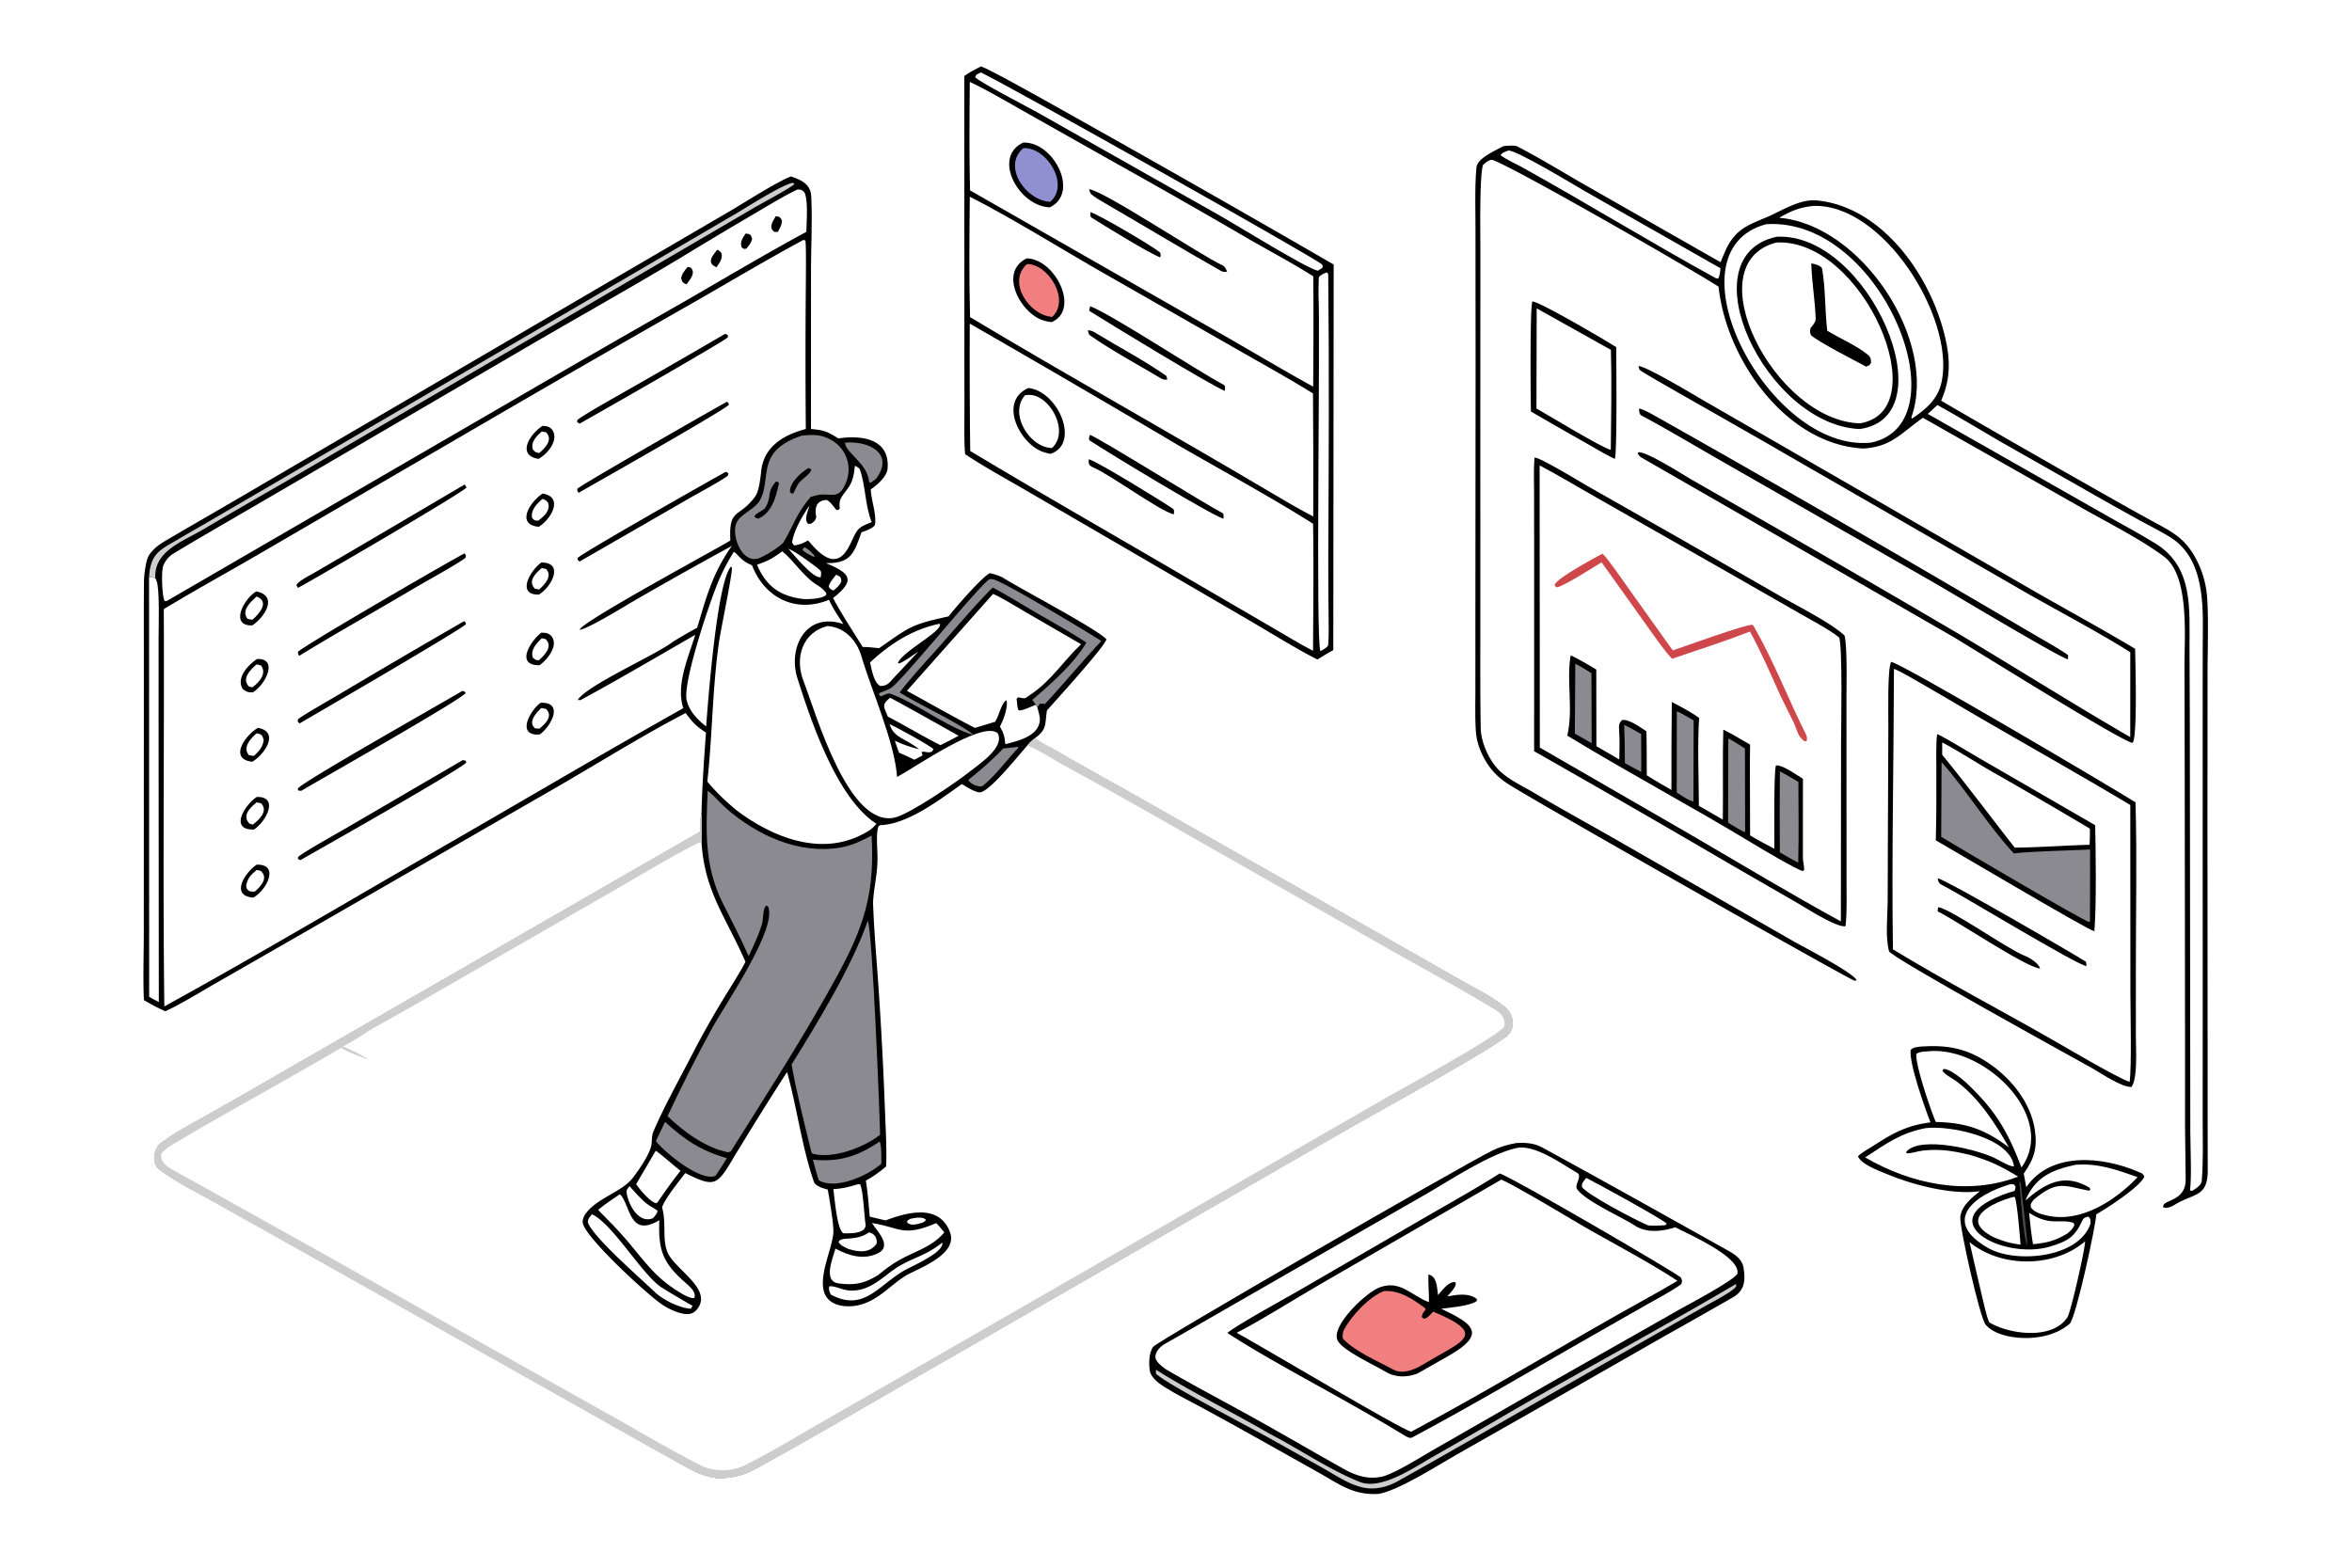 <svg xmlns="http://www.w3.org/2000/svg" width="1536" height="1024" preserveAspectRatio="none" style="display:block" viewBox="0 0 2048 1365"><path fill="#FFF" d="M0 0h2048v1365H0V0z"/><path d="M688.723 153.618c8.878 3.098 17.16 6.557 17.666 17.404.989 21.204-.139 42.986-.213 64.245l-.012 138.289c11.24.946 14.129 2.116 23.805 8.182 17.216-2.583 44.941-1.506 42.911 26.112-.515 7.008-8.896 14.395-14.68 18.236.604 10.63 4.817 20.315 3.841 30.045-.363 3.615-8.453 6.077-11.895 7.331-6.645 18.642-9.407 27.158-31.002 26.853 21.029 8.718 26.396 14.669 6.259 30.377 5.853 11.467 18.659 31.22 25.786 42.629 4.508-.005 9.801.627 14.356 1.056 26.9-18.911 28.133-20.638 60.454-27.678 5.247-6.917 28.89-34.155 35.849-37.639 3.051.567 9.382 2.595 11.741 4.1 14.726 9.397 80.489 43.779 89.749 53.375.126 4.951-45.245 54.68-51.716 62.053-1.935 12.259.341 16.319-10.526 24.21 3.231 2.967 13.596 8.067 17.989 10.576a3719.89 3719.89 0 0 0 56.127 31.659l224.258 127.151 69.65 39.72c12.65 7.225 26.39 13.968 38.16 22.5 4.81 3.487 9 7.855 9.68 14.034.53 4.803-.19 8.506-3.44 12.201-8.75 9.965-116.21 68.723-134.74 79.49L817.448 1187.96c-53.07 30.19-105.983 61.63-159.556 91.01-9.602 5.27-17.861 7.31-28.656 8.05-8.68.59-19.853-3.17-27.355-7.3-33.69-18.54-67.547-37.75-101.018-56.65l-187.55-105.46-123.402-69.19c-16.848-9.48-35.446-18.54-50.861-29.93-7.319-5.41-5.568-18.18 1.254-23.355 12.025-9.127 26.264-16.367 39.458-23.86a6815.029 6815.029 0 0 0 71.542-40.931l358.474-206.282c.054-4.71-.158-11.261 1.028-15.625.672-25.08 2.116-45.66 3.916-70.552-8.867-5.855-11.211-8.486-17.698-17.014-34.936 17.963-78.03 44.793-113.022 64.96L264.96 811.875l-77.25 44.331c-12.071 6.919-32.04 19.139-43.766 24.284-7.414-3.347-11.624-5.544-18.624-9.693-.859-16.599-.108-40.753-.098-57.737l.024-112.423.023-129.247c.005-21.839-.13-43.864.122-65.702.057-4.938 1.483-16.087 3.481-20.545 2.563-5.722 9.165-10.69 14.475-13.829 19.045-11.258 38.349-22.282 57.46-33.445l105.7-61.825 218.21-127.519 111.671-65.19c12.475-7.3 40.14-25.076 52.335-29.717z"/><path fill="#FFF" d="M901.096 642.798c3.231 2.967 13.596 8.067 17.989 10.576a3719.89 3719.89 0 0 0 56.127 31.659l224.258 127.151 69.65 39.72c12.65 7.225 26.39 13.968 38.16 22.5 4.81 3.487 9 7.855 9.68 14.034.53 4.803-.19 8.506-3.44 12.201-8.75 9.965-116.21 68.723-134.74 79.49L817.448 1187.96c-53.07 30.19-105.983 61.63-159.556 91.01-9.602 5.27-17.861 7.31-28.656 8.05-8.68.59-19.853-3.17-27.355-7.3-33.69-18.54-67.547-37.75-101.018-56.65l-187.55-105.46-123.402-69.19c-16.848-9.48-35.446-18.54-50.861-29.93-7.319-5.41-5.568-18.18 1.254-23.355 12.025-9.127 26.264-16.367 39.458-23.86a6815.029 6815.029 0 0 0 71.542-40.931l358.474-206.282c.054-4.71-.158-11.261 1.028-15.625.091 8.163.099 16.328.025 24.491 2.499 43.205 21.44 65.952 38.289 104.5-4.149 8.424-14.461 24.407-19.681 33.075a774.887 774.887 0 0 0-27.562 49.235c-10.265 19.791-24.412 45.367-32.949 65.575-1.871 4.428-.838 8.946-2.121 13.351-2.448 8.406-10.247 19.566-15.557 26.606-9.453 12.54-30.642 17.54-40.767 30.8-1.938 2.54-3.648 5.86-2.948 9.15 2.74 12.9 57.078 63.02 69.788 71.22 5.699 3.67 17.136 9.25 24.133 7.37 3.229-.87 5.604-3.42 7.195-6.26 9.497-16.94-22.207-33.18-27.691-47.82-4.404-11.76-.613-24.99-4.474-38.44 2.395-7.54 14.793-22.76 20.184-29.86 25.206 12.37 27.451 11.4 41.567-12.59 2.885-4.9 6.245-10.26 9.246-15.118a2648.205 2648.205 0 0 1 37.846-60.329c8.744 31.412 12.781 64.831 23.354 95.547 1.377 4 8.478 5.82 12.144 6.86 1.319 8.26 5.678 31.85 4.714 39-1.967 14.57-11.009 32.57-8.633 47.41 2.499 15.61 20.808 17.2 33.215 13.57 15.5-4.54 25.453-16.98 38.809-25.21 11.619-6.53 45.387-18.42 38.279-37.67-9.567-25.91-39.422-16.53-56.097-10.27l-13.777-3.29c-.934-9.95-1.76-21.66-3.412-31.37 7.109-3.98 11.449-7.1 17.618-12.32.818-12.41-.512-36.535-.982-49.387a3423.813 3423.813 0 0 0-5.932-111.215c-1.551-22.242-3.59-45.529-4.38-67.753-.291-8.202 3.417-25.095 3.647-34.564.739-9.909-1.048-19.979.163-29.843.953-4.831 1.187-4.184 5.308-4.6 23.423-2.36 49.479-22.45 68.178-35.616 3.984 2.411 12.861 8.202 16.728 7.053 9.471-2.812 32.95-32.454 40.242-40.586 2.514-3.055 3.582-3.885 6.581-6.341z"/><path fill="#CECDCD" d="M901.096 642.798c3.231 2.967 13.596 8.067 17.989 10.576a3719.89 3719.89 0 0 0 56.127 31.659l224.258 127.151 69.65 39.72c12.65 7.225 26.39 13.968 38.16 22.5 4.81 3.487 9 7.855 9.68 14.034.53 4.803-.19 8.506-3.44 12.201-8.75 9.965-116.21 68.723-134.74 79.49L817.448 1187.96c-53.07 30.19-105.983 61.63-159.556 91.01-9.602 5.27-17.861 7.31-28.656 8.05-8.68.59-19.853-3.17-27.355-7.3-33.69-18.54-67.547-37.75-101.018-56.65l-187.55-105.46-123.402-69.19c-16.848-9.48-35.446-18.54-50.861-29.93-7.319-5.41-5.568-18.18 1.254-23.355 12.025-9.127 26.264-16.367 39.458-23.86a6815.029 6815.029 0 0 0 71.542-40.931l358.474-206.282c.054-4.71-.158-11.261 1.028-15.625.091 8.163.099 16.328.025 24.491-11.821 4.275-59.062 32.547-72.239 40.12L359.841 875.702a9211.7 9211.7 0 0 1-32.354 18.128c-8.137 4.542-20.976 13.685-28.821 17.277l-1.563 1.173c-48.854 28.973-100.551 56.587-149.37 85.813-2.394 1.434-5.316 4.207-7.197 6.327-1.399 6.86 4.13 10.83 9.377 13.82 13.23 7.52 26.628 14.76 39.892 22.23l92.476 51.58 144.545 81.48 113.954 63.94c22.489 12.79 46.529 26.82 69.51 38.48 10.883 5.52 26.664 5.57 37.491.23 20.618-10.16 43.008-23.6 63.053-35.24l107.559-61.69 388.297-223.255c11.46-6.666 100.77-55.251 103.09-62.411.75-2.313.18-5.391-.88-7.509-2.34-4.679-7.12-6.987-11.42-9.571-29.11-17.511-59.02-33.536-88.53-50.325l-174.07-99.009a6431.239 6431.239 0 0 0-107.757-60.368c-9.893-5.303-22.271-13.786-32.608-17.663 2.514-3.055 3.582-3.885 6.581-6.341z"/><path fill="#CECDCD" d="m297.103 912.28 1.563-1.173c7.848 3.568 14.907 6.477 22.037 11.382-5.768-1.883-18.84-6.719-23.6-10.209z"/><path fill="#FFF" d="m699.607 208.893 1.634.469c.958 3.39.387 41.065.369 46.795-.306 39.124-.287 78.249.056 117.373-21.117 5.587-37.693 16.572-39.056 38.823-.823 5.651-1.714 15.424-5.254 20.232-14.032 19.057-22.868 9.22-21.409 38.071-15.642 9.358-128.944 70.406-131.285 77.644 6.689-.163 41.547-21.839 49.474-26.375a4364.79 4364.79 0 0 1 83.114-46.613c-16.728 23.774-21.947 43.712-30.203 71.307-3.962 1.958-18.795 10.511-22.131 12.925-16.56 11.988-72.472 36.471-81.896 49.811l1.335.722-.967-1.111 1.89.723c33.202-17.991 67.291-38.06 100.123-56.946-6.296 20.284-17.013 44.152-10.413 63.842-71.389 40.131-143.331 82.676-214.477 123.604-78.436 45.237-158.314 92.555-237.407 136.111-1.452-114.748.039-230.992-.485-345.937 26.688-16.179 55.178-31.796 82.318-47.583l181.586-105.722a21906.306 21906.306 0 0 1 196.53-113.188c31.925-18.232 64.257-37.612 96.554-54.977z"/><path d="M404.492 481.862c1.475 2.076 1.066.927 1.083 3.62-6.361 5.194-36.426 21.662-44.91 26.708-33.136 19.708-67.313 38.688-100.174 58.871-.924-1.43-.81-1.703-1.101-3.414 3.574-4.571 130.179-78.129 145.102-85.785zm-.411 59.018c1.591 1.109.901.411 1.655 2.51-2.375 3.797-131.751 78.807-144.898 86.513l-1.549-1.544.117-2.008c2.05-2.276 28.531-17.438 33.2-20.202 37-22.025 74.16-43.782 111.475-65.269zm.639-119.058 1.425 2.677c-1.616 3.504-130.883 78.927-146.73 87.387l-1.298-2.404c.923-3.078 11.287-8.318 14.413-10.131 44.187-25.631 88.121-51.696 132.19-77.529zm-1.75 239.987 2.679.593.293 1.573c-4.605 5.808-127.4 75.3-144.392 84.935l-2.12-.951.165-1.784c3.684-3.642 33.835-20.499 40.77-24.543l102.605-59.823zm-.558-60.124c2.318.364 1.291-.101 3.097 1.612-2.412 5.189-126.973 75.606-143.072 85.201-.808.139-1.846-.103-2.741-.221l-.367-1.655c3.278-5.559 124.084-73.621 143.083-84.937zm229.585-190.866c.516.139 1.671.864 2.2 1.165l-.264 2.003c-3.033 3.034-28.596 16.936-33.743 19.903l-95.445 54.994c-1.963-1.456-1.347-.522-1.92-2.886 2.571-3.759 115.887-67.914 129.172-75.179zm-.809-120.022c1.766.248 1.113.121 2.731 1.222l-.198 1.701c-2.421 3.037-114.626 67.097-128.993 75.124l-2.138-1.217.086-1.835c4.29-3.9 31.003-18.845 37.165-22.396a9267.424 9267.424 0 0 0 91.347-52.599zm1.748 59.038c1.658 1.138.991.39 1.759 2.541-2.661 4.079-118.245 69.468-130.795 76.665-1.5-1.744-.929-.729-1.312-3.349 2.059-2.868 116.63-68.318 130.348-75.857zM224.578 633.756c19.106 3.377 6.002 23.134-4.907 29.491-20.505-2.192-6.598-22.74 4.907-29.491z"/><path fill="#FFF" d="M223.511 638.452c4.547.911 4.869 1.654 6.114 5.82-.839 6.429-3.866 9.465-8.334 13.733-2.28.143-2.568-.07-4.73-.651-5.485-6.826 1.701-14.393 6.95-18.902z"/><path d="M223.435 752.877c19.827-.705 9.677 21.3-2.747 28.668-20.431-1.292-7.758-21.526 2.747-28.668z"/><path fill="#FFF" d="m223.509 757.489 3.473.725c7.02 6.195.159 13.541-5.234 18.171-1.847-.006-2.895-.225-4.702-.487-2.697-2.378-1.922-1.122-2.728-4.911 1.55-6.841 4.067-9.159 9.191-13.498z"/><path d="M223.093 514.896c19.528 3.992 7.316 22.644-3.42 29.619-19.182.916-8.646-22.006 3.42-29.619z"/><path fill="#FFF" d="M223.452 519.398c11.742 4.439 2.04 15.396-3.72 20.274-1.143-.135-2.937-.583-4.123-.835-5.887-7.013 2.558-14.846 7.843-19.439z"/><path d="M223.77 573.825c18.383-.97 8.406 21.458-3.566 29.009-3.88.31-5.912-.581-8.812-2.878-6.116-9.606 4.717-21.145 12.378-26.131z"/><path fill="#FFF" d="m223.448 578.474 3.872.971c5.328 7.252-1.786 14.752-7.626 19.068l-3.066-.871c-6.397-6.945 1.317-14.416 6.82-19.168z"/><path d="M223.563 693.917c19.534-.508 8.504 21.092-2.423 28.41-1.05.002-2.1-.045-3.145-.14-17.368-1.518-4.172-21.963 5.568-28.27z"/><path fill="#FFF" d="m223.455 698.617 3.893.843c6.468 6.705-1.612 14.248-7.181 18.536l-3.117-.965c-6.419-7.147.651-13.661 6.405-18.414z"/><path d="M472.412 370.858c1.383-.007 2.522.064 3.867.406a8.175 8.175 0 0 1 5.201 3.99c4.739 8.772-5.044 20.34-12.643 24.302-19.402-3.18-7.249-22.005 3.575-28.698z"/><path fill="#FFF" d="m471.816 375.717 3.535.631c6.616 6.143-.598 13.847-5.849 18.126-4.053-1.07-2.667-.229-5.495-2.992-2.107-6.664 3.19-11.766 7.809-15.765z"/><path d="M472.493 429.731c18.698 3.049 7.38 22.412-3.345 28.98-20.335-1.95-7.67-21.904 3.345-28.98z"/><path fill="#FFF" d="M472.346 434.397c2.857.995 2.921 1.075 4.949 3.406 2.128 6.834-3.717 11.75-8.527 15.574-4.001-.392-2.584.262-5.42-2.322-1.452-6.937 4.184-12.505 8.998-16.658z"/><path d="M471.314 550.868c1.286.041 2.668.08 3.936.279a7.998 7.998 0 0 1 5.525 3.605c5.247 8.072-4.482 19.932-10.99 24.461-21.24.316-8.177-20.783 1.529-28.345z"/><path fill="#FFF" d="m471.688 555.715 3.24.685c6.982 6.115-.573 13.98-5.742 18.533-3.661-.561-2.262.022-5.273-2.407-2.149-6.771 3.302-12.422 7.775-16.811z"/><path d="M471.32 489.768c19.733-.165 9.725 20.745-2.093 27.965-19.663.35-7.933-20.649 2.093-27.965z"/><path fill="#FFF" d="m471.669 494.636 3.694.677c6.107 6.157-.993 13.62-5.981 17.991l-3.721-.793c-6.266-6.608.581-13.261 6.008-17.875z"/><path d="M470.739 611.904c20.096-.794 9.842 19.751-.618 27.523a16.81 16.81 0 0 1-4.683.008c-14.469-2.147-2.89-21.676 5.301-27.531z"/><path fill="#FFF" d="m471.371 616.491 3.998.748c6.539 6.236-.357 12.803-5.586 17.17l-3.779-.17c-6.683-5.456.789-13.526 5.367-17.748z"/><path fill="#8B8A91" d="M616.234 688.492c4.886 3.453 11.231 11.165 16.187 15.466 26.97 23.41 63.109 40.189 99.501 33.991 9.909-1.688 18.09-5.803 26.998-10.361 3.586 58.482-10.879 88.574-38.868 138.134-26.487 46.901-55.111 91.315-83.755 136.878l-2.235.73c-19.166-3.634-38.985-18.059-52.808-31.453 12.41-26.513 25.79-53.087 39.959-78.695 9.586-17.323 56.764-86.229 47.393-104.155l-1.546-.457c-3.268 3.387-1.892 10.929-3.895 17.132-3.182 9.853-6.9 17.534-11.275 26.848-6.965-15.986-15.182-31.198-22.879-46.855-15.815-32.172-14.327-62.24-12.777-97.203z"/><path fill="#FFF" d="M694.599 164.91c4.082.613 2.672-.066 5.67 2.299 3.639 6.357 1.996 26.257 1.88 34.649-35.692 19.305-72.822 41.405-108.122 61.757a16456.74 16456.74 0 0 0-143.487 82.551L146.389 522.603c-1.663.96-.965.665-3.02.783-2.3-4.227-3.029-25.316-1.262-30.58 1.341-3.993 4.921-8.367 8.555-10.588 13.388-8.181 26.996-16.027 40.54-23.953l75.279-43.808 183.193-106.953c46.377-27.211 94.422-54.033 140.302-81.437a4323.205 4323.205 0 0 1 67.394-40.294c11.663-6.846 25.149-15.178 37.229-20.863z"/><path d="m598.79 232.363 2.732.655c4.487 4.617-.641 10.476-3.785 14.554-3.339-1.229-3.976-2.331-4.635-5.545.8-4.012 3.169-6.471 5.688-9.664zm25.802-14.933c2.038.896 2.207 1.371 3.668 3.033 1.049 5.015-1.551 7.938-4.306 12.233-9.158-3.616-3.515-10.179.638-15.266zm50.909-29.189c3.475.293 3.948 1.042 5.366 3.699.029 3.823-1.779 6.564-3.545 9.937l-2.832.083c-5.734-3.483-1.626-9.219 1.011-13.719zm-26.149 15.071c3.772.455 4.641.924 5.565 4.644-.811 3.741-2.608 5.519-4.957 8.477-2.78.454-1.452.649-4.066-.875-1.877-4.629.854-8.621 3.458-12.246z"/><path fill="#FFF" d="M638.982 480.514c3.385 1.529 5.441 7.504 15.812 11.662l.374.934c11.304 28.034 38.316 40.879 66.677 29.132 3.817 8.217 7.561 13.618 12.532 21.128-33.261-11.041-48.18 21.159-40.122 46.797 11.833 37.646 34.693 105.452 68.947 127.109-4.284 4.869-6.401 6.131-12.113 9.126-37.364 19.588-79.512 2.032-110.063-21.114-9.665-8.182-16.989-15.023-25.114-24.789 4.505-40.887 4.293-81.146 10.315-122.378 1.614-11.052 11.648-58.672 11.095-64.053l-.879-.592c-12.006 13.037-19.82 115.404-21.552 139.012-7.628-5.939-14.85-13.293-16.999-23.038-3.396-15.395 19.695-83.962 26.867-101.299a171.912 171.912 0 0 1 14.223-27.637z"/><path fill="#FFF" d="M720.631 545.087c15.207 1.16 25.446 12.749 29.476 26.391 8.803 29.792 28.994 74.964 30.999 104.994 14.319-7.35 74.658-49.788 87.674-38.012 6.301 12.235-15.925 26.652-24.267 33.306-11.532 9.284-52.621 37.065-65.113 40.023-40.711 9.64-68.715-90.358-79.697-118.618-8.158-20.995-.609-42.777 20.928-48.084z"/><path fill="#FFF" d="M864.693 517.119c7.611 3.251 20.409 11.209 27.889 15.558l48.75 28.275c-15.043 14.236-25.888 31.626-43.582 43.564-6.173 4.165-3.977 3.976-11.159 2.654l-1.429 1.343c.813 4.049.274 7.653 1.928 10.038 3.12.506 10.985-3.479 14.903-4.923l1.341 2.35c.61 2.422 2.278 8.25 2.188 10.489-.587 14.61-19.178 18.636-30.125 21.511-.749-7.125-1.283-9.237-4.679-15.317 3.043-5.983 7.088-16.307 5.761-22.989-4.489 1.867-6.411 13.632-10.042 18.81l-17.628 5.315c-19.347-9.916-39.769-21.803-59.126-32.279l75.01-84.399z"/><path fill="#8B8A91" d="M755.638 801.757c4.117 9.181 10.489 171.715 10.699 186.279-13.605 10.851-40.763 21.284-58.434 16.564-1.454-.39-1.301-1.4-1.755-2.82-5.732-23.788-12.697-51.035-16.885-74.922 22.625-36.201 52.459-85.35 66.375-125.101zm-57.017-422.599c9.804-.653 16.085-1.147 25.028 3.851 14.887 8.318 19.391 26.185 11.252 40.961-5.186 9.417-10.538 6.364-19.398 6.592-2.431.062-7.088 1.373-9.643 2.053-12.526 14.902-14.012 23.059-23.343 39.208-.993 1.718-5.92 5.193-7.822 6.522-4.086 2.723-7.938 5.014-12.424 7.133-15.34 7.249-25.282-17.783-21.428-29.106 3.153-9.263 16.343-12.159 21.155-21.341 6.029-11.505 3.259-24.513 8.972-36.033 5.324-10.781 16.798-16.285 27.651-19.84z"/><path d="M675.729 419.273c1.197.231 1.491.51 2.618 1.061-2.658 12.276-5.866 25.783-18 31.213-1.976-.306-1.845-.38-3.405-1.683.912-3.204 7.843-5.105 9.513-7.901 5.802-9.715.798-13.057 9.274-22.69zm28.273-11.743 2.225.948c.706 3.848-8.952 9.022-11.244 12.979a80.83 80.83 0 0 0-4.162 8.199c-1.988.076-.991.236-2.895-1.098-.924-7.75 9.796-17.522 16.076-21.028z"/><path fill="#FFF" d="m129.792 502.46 5.399.697.818 1.821.339.836c2.833 6.798 1.761 39.92 1.758 49.364l-.004 76.402.193 240.927c-2.874-1.393-5.627-3.002-8.41-4.571l-.093-365.476z"/><path fill="#8B8A91" d="M847.762 639.863c-22.077-5.86-50.644-28.329-72.784-35.911-1.766-.605-5.815 1.444-7.674 2.327l-1.507-.681-.441-1.845c3.739-2.037 8.49-2.969 11.737-5.701 13.443-11.309 78.536-91.932 84.787-93.77.725-.214 2.538.088 3.279.269 9.812 2.394 80.638 45.217 93.877 53.568-16.904 17.997-32.451 36.922-49.111 54.805a27.598 27.598 0 0 0-4.358-.216c-.779 1.066-1.631 2.113-2.233 3.27l-1.341-2.35-3.127-4.202c16.328-14.157 36.043-31.174 47.069-49.929-12.336-8.254-28.602-17.26-41.661-24.841-12.623-7.328-27.192-16.377-39.882-23.121-17.627 17.651-36.028 40.019-52.991 58.657-6.973 7.661-22.196 24.749-28.02 32.726 16.783 10.636 50.932 26.108 64.381 36.945z"/><path fill="#FFF" d="M744.448 405.466c1.227.656 3.906 2.109 4.326 3.343 5.107 15.001 4.341 30.834 10.245 45.836-13.426 4.842-12.864 7.136-18.85 19.517-10.976 22.704-24.594 10.613-36.552-3.623-5.275 2.852-6.002 3.289-12.098 4.432l-1.806-2.445c.954-9.751 9.441-24.439 15.238-32.377-1.446 4.89-5.398 12.841-.954 16.152l2.638-.542c2.754-2.129 3.012-2.181 4.134-5.334-1.438-7.624-.643-14.558 8.965-15.153 3.424 1.518 5.951 5.684 8.645 8.85 2.351-.298 1.412.224 2.903-1.617-1.947-10.646 6.214-13.181 10.209-23.074 1.949-4.826 2.312-8.831 2.957-13.965z"/><path fill="#CECDCD" d="M129.792 502.46c1.313-21.628 10.25-23.857 27.43-34.113 7.433-4.438 15.169-8.781 22.675-13.132l78.075-45.557 309.01-180.478 74.785-43.757c8.156-4.812 41.267-25.801 48.753-26.206l1.289 1.084c-5.494 4.592-29.306 17.088-36.732 21.485l-109.732 64.206L247.239 420.19a8001.95 8001.95 0 0 0-71.671 41.554c-16.269 9.518-38.732 17.315-40.313 37.756a26.414 26.414 0 0 0-.064 3.657l-5.399-.697z"/><path fill="#FFF" d="M759.305 1064.89c25.187 4.1 26.866 12.38 55.887.11 2.711 2.5 4.737 5.24 7.036 8.12-11.046 13-25.283 16.1-39.732 24.33-6.976 3.98-11.795 7.85-18.019 12.85-11.626 7.24-20.494 9.08-34.37 7.14-13.682-1.92-5.048-21.24-2.671-30.25 11.828 6.16 24.269 10.16 36.959 4.07 13.031-6.25-.973-19.6-4.604-25.56l-.486-.81zm-219.55-25.03c9.261 8.21 7.441 38.71 34.359 22.59-1.021 26.18 2.792 37.12 23.2 54.83 3.445 2.99 9.317 8.09 7.202 12.92-3.165.41-6.053-1.41-9.121-2.82-24.254-13.75-32.881-27.71-50.225-48.16-6.958-8.2-16.701-17.96-24.386-25.75 6.508-5.42 11.917-8.94 18.971-13.61zm141.419-559.819c10.346 8.433 18.625 22.285 30.542 29.47 2.954 1.781 6.043 4.254 7.906 7.159l-.581 1.814c-4.868 3.052-13.171 3.178-18.791 3.184-20.683-2.325-32.834-10.637-41.099-29.937 9.55-3.274 13.875-5.776 22.023-11.69z"/><path fill="#8B8A91" d="M579.071 976.86c17.288 15.613 31.109 25.11 53.898 31.53-3.258 5.41-6.38 10.13-9.893 15.35-12.831 5.66-43.841-20.04-52.004-30.102 2.579-5.586 5.342-11.216 7.999-16.778zm186.77 17.157c1.946 1.918 1.513 15.673 1.574 19.263-11.205 10.14-40.111 23.19-54.455 14.39-1.931-5.69-3.541-12.11-5.136-17.95 22.763 2.37 39.25-2.95 58.017-15.703z"/><path fill="#FFF" d="m817.607 543.208.782.053c2.362 6.494-32.083 23.583-36.459 33.811l.572.677c3.862-.939 13.068-7.721 17.096-10.385a2803.362 2803.362 0 0 1-22.491 24.022c-3.092 3.94-5.856 6.149-10.874 5.823-5.579-3.61-7.033-13.815-8.665-20.363 17.42-16.293 36.654-28.592 60.039-33.638zM515.46 1057.29c17.758 8.29 41.835 49.66 59.082 62.66 2.984 2.25 28.685 17.34 28.447 16.95l-1.361 2.64c-9.878-.53-24.668-7.96-31.258-14.35-11.974-11.6-53.564-47.46-58.484-60.72.032-3.39 1.408-4.46 3.574-7.18zm259.486-449.696c1.29.028 53.9 29.771 59.785 33.051l-7.026 3.708-8.812 4.465c-15.303-7.652-30.376-16.864-45.799-24.836-3.563-8.922-5.576-10.118 1.852-16.388zm-27.835 423.536 1.782-.01c2.77 5.27 3.602 27.41 4.724 34.39 1.425 8.87-13.44 8.48-19.424 8.3-5.568-4.43-7.276-29.51-8.58-38.43 8.488-.5 13.545-1.94 21.498-4.25zm-176.086-29.23c5.564 3.95 15.22 12.63 21.547 17.54-7.266 9.01-13.159 17.53-19.729 27.01l-1.159 1.18c-5.207-.38-14.834-12.29-17.772-16.57l17.113-29.16zm249.503 80.04c1.444 9-27.17 20.56-34.85 25.27-22.047 13.54-34.289 34.83-62.25 20-1.266-2.7-1.907-4.37-1.401-7.06 3.366-1.16 11.232 2.9 16.651 3.41 20.046 1.89 31.522-14.22 45.826-22.04 15.018-8.2 21.485-8.34 36.024-19.58z"/><path fill="#8B8A91" d="M735.774 385.406c20.596-1.868 43.737 9.567 26.828 31.773l-4.758 3.3-1.04-.915c-1.572-16.579-20.492-24.928-21.03-34.158zm149.078 265.071c1.581-.215.888-.391 2.11.376-9.447 9.85-20.263 24.591-30.917 33.146-1.842 1.478-4.789.387-6.876-.14-2.845-1.552-4.366-2.034-6.058-4.719 10.694-8.638 21.003-17.35 30.37-27.424l11.371-1.239z"/><path fill="#FFF" d="M774.609 630.573c3.339 1.163 37.522 19.703 38.199 21.911l-1.506 2.112c-4.723 1.386-5.485-.914-8.915.259.481 1.109.688 1.694 1.042 2.851l-7.321 3.797c-3.826-2.04-9.245-4.332-13.292-6.193-1.167-2.739-2.612-7.403-3.62-10.365 8.321 3.882 12.431 5.179 21.03 7.412-10.29-8.862-21.952-9.438-25.617-21.784zm-17.807 442.437c4.678 1.09 7.236 5.02 6.555 9.74-5.817 8.81-16.113 7.41-24.704 4.68-3.539-1.76-6.444-2.68-8.474-5.93 1.764-5.47 13.795-.18 25.663-7.87l.96-.62zm-208.701-40.27c4.588 5.09 9.875 11.31 15.247 15.47 2.813 2.17 5.958 3.56 9.171 5.98-.333 2.91-1.865 3.93-3.933 6.54-12.223 4.94-20.844-10.96-22.726-20.85-.756-3.98.065-4.09 2.241-7.14zm138.405-554.965c5.229 1.815 22.457 14.203 27.389 18.612 1.754 1.567.967 3.607.753 6.22-6.465 1.382-23.384-19.422-28.142-24.832zm41.5 22.655c3.794 1.551 4.369 2.161 4.619 5.882-1.683 3.677-3.793 5.146-6.797 7.854-2.709-1.094-2.697-.929-4.23-3.318.471-3.369 4.16-7.452 6.408-10.418zm69.795 559.88c3.042-.13 6.605-.5 8.559 1.96-2.52 2.73-3.615 2.35-7.611 3.57-4.771.72-4.91.87-8.572-.96l-.33-1.61c2.713-2.68 3.634-2.1 7.954-2.96z"/><path fill="#8B8A91" d="M700.28 476.448c3.796 1.549 6.145 4.457 9.017 7.412l-.483 1.111c-3.395-1.738-7.947-3.556-10.141-6.412l1.607-2.111z"/><path d="M854.09 57.865c6.306 1.512 59.501 31.62 68.127 36.415A18881.732 18881.732 0 0 1 1161.3 230.339l-.34 335.685c-4.64 2.497-9.29 5.443-13.81 8.201-17.47-8.695-41.48-23.633-58.7-33.684l-100.953-58.779-94.083-54.734c-15.408-8.969-38.804-21.86-53.017-31.603-1.027-10.193-.596-28.527-.615-39.32l-.051-68.412-.047-221.464c4.402-3.303 9.52-5.794 14.406-8.364z"/><path fill="#FFF" d="M844.428 281.784A16610.23 16610.23 0 0 1 1026.1 387.765c36.76 21.315 81.88 45.806 117.27 68.309.58 36.202.15 74.212-.04 110.513-11.2-5.621-26.37-14.93-37.46-21.321l-76.04-44.295c-61.507-35.97-123.977-71.643-185.012-108.29a6590.81 6590.81 0 0 1-.39-110.897z"/><path d="M895.45 337.833c26.138 2.897 45.396 48.504 19.369 57.281a35.732 35.732 0 0 1-7.235-1.886c-19.332-7.097-38.649-43.411-12.134-55.395z"/><path fill="#FFF" d="M892.652 344.024a61.487 61.487 0 0 1 3.911-.143c17.278.005 35.259 31.467 19.478 46.204-19.183-.204-37.981-29.738-23.389-46.061z"/><path d="M949.063 378.626c7.561 2.495 100.427 60.381 115.217 67.969 1.64.84 1.09 3.18 1.02 5.105-11.7-3.823-101.562-58.292-116.395-68.132-1.334-.885-.279-3.333.158-4.942zm-.971 21.194c8.535 2.671 62.308 35.758 72.968 42.927 1.82 1.22 1.19 3.076 1.03 5.121-12.3-2.855-55.141-34.52-70.138-40.865-4.156-1.759-4.177-3.268-3.86-7.183z"/><path fill="#FFF" d="M844.456 171.262c36.929 18.759 82.343 47.167 119.6 68.325l113.544 64.871c21.41 12.278 44.89 25.163 65.69 38.102.28 35.725.35 71.451.22 107.176-11.62-6.066-24.17-13.355-35.5-20.079-87.17-51.74-176.407-101.471-263.328-153.512-.946-33.71-.576-71.09-.226-104.883z"/><path d="M894.037 224.993c24.918.456 46.702 44.806 21.639 55.479a44.21 44.21 0 0 1-6.931-1.397c-19.858-5.825-39.706-42.076-14.708-54.082z"/><path fill="#F17F80" d="M894.211 229.929c18.756-.237 38.033 31.57 21.893 46.039-20.208-1.615-39.314-30.624-21.893-46.039z"/><path d="M949.34 266.614c19.6 7.774 92.45 55.796 116.15 68.426 1.79.956 1.16 3.239 1.03 5.315-10.98-4.084-101.499-59.223-117.761-69.524-.83-.525.162-2.759.581-4.217zm-2.235 21.035c1.465.004 3.456.176 5.393 1.359 20.733 12.654 43.283 24.412 63.082 38.282.36 1.251.65 2.281.89 3.091-1.78.402-3.31.393-5.63-.982-20.592-12.212-42.848-24.156-62.375-37.844l-1.36-3.906z"/><path fill="#FFF" d="M844.448 71.319c13.337 6.094 34.728 18.607 47.892 26.034l75.753 42.766a7303.526 7303.526 0 0 1 119.087 67.921c18.1 10.449 38.93 21.439 56.32 32.559.39 31.735.14 64.321-.05 96.072-25.82-14.182-52.82-30.357-78.52-45.05L844.683 165.776c-.784-30.726-.499-63.697-.235-94.457z"/><path d="M890.923 124.15c26.401-1.044 49.562 43.746 23.214 56.413-27.088-.939-50.494-43.611-23.214-56.413z"/><path fill="#8E90CF" d="M891.003 129.001c20.576-1.211 40.879 32.205 23.406 46.751-21.599-1.362-41.8-31.044-23.406-46.751z"/><path d="M948.255 164.797c11.369.28 98.065 57.965 115.685 65.947 2.61 1.182 3.58 3.249 4.53 5.753-2.15.389-3.37.456-5.39-.681-33.57-18.94-66.529-38.953-99.881-58.282-3.803-2.204-7.661-4.443-11.146-6.941-2.985-2.14-2.631-2.542-3.798-5.796zm1.3 19.944c6.243 1.583 52.595 28.665 60.175 34.77 1.39 1.126.8 2.501.65 4.615-9.25-3.182-49.29-28.002-59.731-34.535-1.74-1.088-1.194-2.908-1.094-4.85z"/><path fill="#FFF" d="m1155.29 237.103 1.25 1.47c.92 81.43.47 165.252.05 246.74-.03 17.141.06 34.282.28 51.422.07 7.88.28 16.724-.33 24.653-.17 2.184-4.59 4.264-6.74 5.618-4.4-5.335.07-280.494-1.73-309.941-.13-2.172.19-12.511.28-15.52 1.14-2.204 4.52-3.307 6.94-4.442zM854.144 63.084c24.331 11.498 293.716 162.999 296.876 167.125 1.07 1.39.71 1.411.46 2.987l-3.95 2.532c-9.23-1.722-69.36-38.845-83.05-46.696l-161.103-91.14c-7.836-4.394-51.809-27.13-54.221-30.682.918-2.806 1.667-2.401 4.988-4.126z"/><path d="M1320.36 995.232c7.64-.456 15.44.007 22.32 3.755 54.52 29.683 108.73 60.193 162.97 90.443 5.69 3.17 11.39 7.48 12.52 14.21 1.91 11.4 1.07 20.55-10.2 26.51-19.67 11.4-39.5 22.44-59.28 33.61l-93.18 53.26-87.3 49.61c-16.28 9.27-50.88 31.41-67.97 34.15-22.32 1.24-34.3-8.66-53.09-19.18l-49.63-27.82c-17.18-9.65-34.43-19.17-51.75-28.56-10.64-5.77-21.74-11.18-31.96-17.65-4.58-2.9-11.42-8-12.52-13.66-1.14-5.91-.94-16.19 2.84-21.23 3.69-4.93 264.73-155.47 294.76-170.61 7-3.525 13.79-5.376 21.47-6.838z"/><path fill="#FFF" d="M1322.58 999.252c15.75-1.428 37.22 14.028 50.79 21.988 4.62 2.71-2.46 10.35-.21 13.93 6.34 10.13 40.17 25.15 50.09 31.78 11.11 7.42 25.5 4.82 35.58 1.67 11.37 6.04 57.54 25.98 53.94 40.6-4.74 6.66-42.11 26.26-51.49 31.6l-111.9 63.47-99.12 56.86c-12.54 7.09-33.91 20.9-46.52 24.55-12.16 2.62-22.63-.55-33.37-6.53-28.06-15.69-55.67-31.85-83.82-47.41-23.3-12.89-47.22-25.41-70.23-38.86-3.09-1.81-9.26-6.64-10.06-10.16-1.13-4.92 3.91-10.25 7.94-12.54a6290.08 6290.08 0 0 0 37.56-21.49l90.99-52.26 98.02-56.17c20.73-11.92 59.52-37.55 81.81-41.028z"/><path d="M1305.85 1021.77c8.79 2.11 153.03 86.1 157.8 90.63 1.17 2.79 1.11 2.63.42 5.61-7.99 5.93-21.49 13.02-30.52 18.15l-49.58 28.27c-49.83 28.43-104.22 60.55-154.65 87.34-.19.04-.37.09-.56.14-.99.06-1.98-.1-2.9-.48-1.77-.73-13.77-8.15-16.5-9.78a2520.66 2520.66 0 0 0-31.52-18.14c-31.93-18.16-78.95-43.1-109.2-62.96 11.9-8.98 49.17-29.17 64.85-38.3l105.12-60.97c22.17-12.82 45.65-25.9 67.24-39.51z"/><path fill="#FFF" d="M1307.29 1027.08c10.93 4.72 49.27 27.47 60.86 34.43 28.68 17.23 65.21 35.64 92.48 53.69-8.42 5.12-17.6 10.26-26.25 15.04-68.39 37.87-135.68 79-204.57 115.84l-1.04.49c-7.57-1.13-134.01-76.47-151.93-86.1 22.74-11.71 50.2-29.22 72.76-42.3l157.69-91.09z"/><path d="M1243.78 1109.7c7.69 1.72 7.38 11.13 8.38 17.98 3.76-4.29 8.68-11.51 14.75-11.46l.83 1.6c-.87 4.09-4.65 7.65-7.52 10.96 8.14-1.45 18.85-3.43 25.89 2.43l-.34 1.69c-5.89 4.23-22.8 5.6-30.79 6.63 26.41 12.75 41.11 21.23 6.3 41.07-8.97 5.11-18.4 10.45-27.41 15.54-9.67 3.46-19.44 3.24-28.11-2.11-9.34-5.75-36.77-18.05-41.05-26.88-6.23-12.83 25.49-42.39 36.71-46.25 17.63-6.51 27.35 6.86 41.99 12.6l.84.32c.15-8.11-.77-16.04-.47-24.12z"/><path fill="#F17F80" d="M1205.22 1124.11c13.54-.63 23.69 6.23 34.79 14.23 3.65 2.62-1.76 2.72-1.92 8.58l1.8 1.36c3.44-.63 5.12-3.35 8.07-6.24 48.39 20.19 25.28 25.42-6.02 44.38-7.7 4.86-19.49 11.13-28.8 6.05-14.03-7.65-32.33-15.11-43.44-26.5-1.37-1.4-.29-7.09.72-8.51 6.77-12.23 21.78-28.44 34.8-33.35z"/><path fill="#CECDCD" d="m1511.61 1117.99.11 2.06c-2.27 4.17-20.64 13.59-25.62 16.42l-56.81 32.3-140.35 80.17c-24.36 13.93-49.2 28.24-73.78 41.8-6.92 3.49-14.73 5.59-22.45 5.23-14.3-.67-28.52-10.84-40.99-17.82l-46.64-26.09c-15.73-8.8-90.47-47.55-98.57-56.06l.09-3.36c30.37 19.21 66.71 37.02 98.61 55.56 25.87 13.33 51.94 31.41 78.83 42.15 18.48 7.38 47.33-12.6 62.48-21.23a6587.8 6587.8 0 0 0 71.47-41.31c63.88-36.72 130.35-72.51 193.62-109.82z"/><path fill="#FFF" d="M1381.19 1025.6c9.56 4.76 65.63 35.5 70.18 39.86l-1.57 1.41c-3.03.18-13.2.7-15.13-.1-9.71-4.02-53.84-27.03-57.26-33.49-.09-3.4 1.64-4.88 3.78-7.68z"/><path d="M1336.25 398.322c6.37.8 38.88 20.793 47.42 25.659l78.91 44.791 87.81 50.393c15.32 8.808 44.11 23.291 55.73 34.202 2.47 9.942 1.69 42.424 1.69 53.77l.03 90.476.03 69.936c0 9.345.43 30.437-.97 38.952-8.08 1.082-34.46-16.007-42.48-20.622l-57.19-32.977a15290.879 15290.879 0 0 0-171.4-98.807l.02-173.53-.05-50.724c-.02-9.253-.44-22.549.45-31.519z"/><path fill="#FFF" d="M1340.61 405.257c15.98 8.304 33.79 19.119 49.81 28.136l119.33 67.915 57.64 32.99c9.64 5.519 25.65 14.017 33.88 20.601 3.32 5.762 1.84 79.862 1.81 91.711l-.15 155.66c-42.94-23.415-86.86-49.898-129.23-74.606l-132.92-76.751-.17-245.656z"/><path d="M1367.66 570.636c7.29 3.207 15.34 8.261 22.29 12.34l.1 66.723 19.96 11.611c.24-8.657.39-17.065-.18-25.704-.29-4.292-.09-5.831 2.57-8.699 6.4-.798 15.43 6.186 21.21 9.814.33 12.529.22 25.769.33 38.358 6.61 4.266 14.57 8.71 21.45 12.746-.07-25.521.05-51.043.34-76.563 7.57 3.9 17.06 8.912 23.8 13.886-1.55 19.931-.32 55.508-.23 76.497l20.84 12.009c.4-26.047-.32-52.385.41-78.388 6.43 3.075 16.83 9.404 23.35 13.095-.37 16.194-.09 33.458-.09 49.734l.08 29.278c5.68 3.649 14.97 8.338 21.16 11.661.01-8.855-.61-69.506 1.4-72.579 5.72-.632 17.92 8.229 23.45 11.65.06 22.887-.13 45.982-.03 68.88.01 2.857 1.07 6.209 1.15 10.406l-1.26 1.061c-5.96-1.62-35.02-18.845-41.6-22.844-53.66-32.596-109.93-62.513-163.44-95.107 5.4-23.204-.95-47.851 2.94-69.865z"/><path fill="#8B8A91" d="M1549.81 671.589c5.12 2.66 11.06 6.291 16.13 9.21.09 23.228.45 47.13-.15 70.295-5.32-2.662-10.8-5.944-16-8.926-.18-23.526-.17-47.053.02-70.579zm-44.91-28.602c4 1.768 10.59 6.273 14.5 8.778l.18 72.765c-2.37-.353-12.13-6.583-14.84-8.209l.16-73.334zm-44.82-23.698c4.43 1.862 10.37 5.53 14.66 8.006l-.2 70.526c-3.39-.271-11.16-5.625-14.51-7.704l.05-70.828zm-88.41-41.364c3.48 1.532 10.55 6.064 14.07 8.19l.19 60.975-14.65-8.346.39-60.819zm42.56 53.331c2.81.928 11.74 6.152 14.79 7.854.15 10.937.07 22.09.09 33.047l-14.25-7.641c.05-11.09-.16-22.18-.63-33.26z"/><path fill="#CE484B" d="M1395.33 482.05c4.3 3.667 18.45 24.293 22.73 30.32l38.49 53.946c10.68-3.56 62.04-22.312 69.39-22.379.12.151 1.14 1.339 1.27 1.564 17.27 30.111 30 63.319 45.56 94.456.82 1.644.71 3.438.48 5.069l-1.6.535c-6.78-4.256-6.79-10.628-10.13-17.182-3.96-7.763-7.78-15.564-11.58-23.408-7.29-16.339-17.58-39.745-26.18-55.041-21.6 8.377-45.8 16.204-67.78 23.657-6.22-6.088-17.72-22.854-23.28-30.608l-38.08-53.329c-9.14 5.276-30.21 19.307-38.88 21.784l-1.86-1.179.04-1.684c4.16-6.471 33.14-21.989 41.41-26.521z"/><path d="M1309 127.263c2.83-.35 9.9-.923 12.13.216 18.36 9.378 38.57 21.766 56.32 32.004l120.71 68.814c1.25-3.013 2.51-6.018 3.8-9.015 8.62-19.664 19.44-23.069 38.03-30.823 12.28-5.532 27.62-15.25 41.64-13.964 60.34 5.538 104.01 72.222 113.75 127.377 3 16.97 1.6 31.755-5.16 47.022 46.89 27.295 93.95 54.289 141.18 80.98 13.95 7.904 28.13 15.936 42.2 23.59 17.85 9.705 29.14 14.977 38.92 33.809a84.09 84.09 0 0 1 9.36 33.243c1.28 18.214.36 47.121.35 66.517l-.09 126.103.15 211.594c0 31.306-.01 62.756.1 93.98.08 23.98-11.96 19.99-28.8 30.29-3.11 1.9-6.47 3.35-9.92 2.25-1.66-7.17 19.7-4.22 19.49-24.37-.16-15.09-.4-32.372-.54-47.571l.01-71.514-.28-229.974-.22-98.11c-.06-25.217 4.55-78.414-17.82-95.103-20.01-14.93-48.71-29.429-71.12-42.128l-138.81-78.727c-19.86 14.083-27.44 25.171-51.77 26.778-67.69-3.349-119.62-78.111-126.15-140.899-20.71-13.581-186.76-109.014-197.75-110.565-3.77 1.188-4.56 2.12-7.47 4.712-3.1 11.26-2.17 60.225-2.2 75.087l-.05 139.184.01 181.217c.01 31.575-.22 63.279.35 94.84.22 12.558 7.63 28.756 16.75 37.326 9.4 8.825 22.79 14.365 33.68 21.284 19.8 11.544 39.9 22.728 59.85 34.017l162.05 92.839c7.54 4.319 54.78 28.737 54.83 34.109-.89.142-.95.21-2 .04-3.94-.645-279.99-156.996-302.32-171.759-6.86-4.537-12.35-9.85-16.9-16.736-5.23-7.928-9.37-17.972-10.09-27.503-.94-12.383-.48-25.123-.52-37.547l.02-71.504.17-210.319-.1-120.803c-.02-15.724-.64-36.373.87-51.846.77-7.918 15.98-14.346 23.36-18.442z"/><path fill="#FFF" d="M1537.89 195.213c100.59-6.648 172.58 173.32 91.23 190.198-89.49 9.036-179.92-166.574-91.23-190.198z"/><path d="M1547.04 206.164c79.56-4.386 149.97 156.702 72.26 167.399-81.63-3.363-151.34-150.415-72.26-167.399z"/><path fill="#FFF" d="M1546.77 211.182c75.41-4.115 140.76 146.628 72.59 157.443-74.82-2.544-143.68-139.306-72.59-157.443z"/><path d="M1577.19 229.348c2.38.216 8.96 2.086 9.41 4.652 3.09 17.676 2.33 35.986 4.46 53.943 11.1 6.818 25.1 12.628 35.3 20.89 2.79 2.262 2.76 4.025 2.86 7.01-1.77 2.822-.89 1.888-4.3 3.352-9.01-4.831-42.38-21.919-47.95-27.287-1.15-2.891-1.04-3.05-.47-6.217 1.79-2.166 4.59-5.279 4.5-8.21-.51-15.908-3.45-32.259-3.81-48.133z"/><path fill="#FFF" d="M1686.99 352.666c17.45 9.546 36.13 21.03 53.49 31.082l76.7 43.558c15.35 8.77 30.77 17.43 46.24 25.978 8.79 4.849 23.15 11.746 30.6 17.473 27.6 21.24 24.02 63.962 23.98 93.597l-.02 70.839.02 222.397-.01 118.095c.02 15.913.6 36.695-.87 52.685-.35 3.83-5.39 6.73-8.55 8.64l-1.62-.56c1.53-11.17.33-37.67.26-50.214l-.11-95.302-.31-260.095-.27-66.57c-.19-34.205 3.66-70.68-29.93-91.219-15.31-9.365-31.66-18.013-47.25-26.976l-150.75-85.682 8.4-7.726zm-108.42-173.352c60.72-2.609 123.1 96.511 112.31 152.27-3.02 15.59-13.54 24.598-25.98 32.891l-.63-.918c23.69-66.636-43.33-167.878-115.06-173.951 10.9-6.194 17.08-8.809 29.36-10.292zm-265.04-48.282c8.1.242 57.01 29.979 66.75 35.563l117.83 67.005c-.39 3.075-.45 6.673-2.15 9.06l-2.18-.566c-56.13-30.845-111.08-64.555-167.07-95.724-5.97-3.328-14.99-7.361-20.1-11.227 1.8-2.636 3.52-2.662 6.92-4.111z"/><path d="M1646.73 576.298c8.6.895 191.73 109.079 212.76 122.298 1.39 46.335.25 99.182.3 145.99l.02 58.846c0 9.798 1.74 35.878-3.91 43.06-9.45-.198-25.94-11.79-34.49-16.571-17.76-9.92-175.22-96.568-176.55-101.664-3.34-12.786-1.27-29.774-1.17-43.012l.18-55.821.41-97.162c.06-10.126-.93-50.023 2.45-55.964z"/><path fill="#FFF" d="M1649.17 582.337c5.56 2.143 16.78 8.784 22.49 12.038 16.03 9.261 32 18.608 47.93 28.04 44.86 26.142 90.87 51.872 135.36 78.492l.09 163.246c.02 15.218 1.2 66.228-.7 77.919-13.1-5.019-51.1-27.518-64.64-35.292-46.26-26.551-96.03-52.537-141.44-80.206-1.15-79.82.71-164.017.91-244.237z"/><path d="M1686.76 639.208c3.28.878 31.35 17.841 36.33 20.728l101.29 58.582c.52 24.187 1.16 69.486-.7 92.351-4.9-.584-124.74-71.59-138.08-79.179.49-20.138.64-40.283.47-60.426-.01-8.085-.43-24.834.69-32.056z"/><path fill="#8B8A91" d="M1690.63 663.582c21.7 24.516 41.78 56.992 62.98 79.504 13.66-1.87 50.38-2.566 66.34-3.398l-.1 62.235-.63.895c-3.18.17-117.22-66.947-128.92-74.199l.33-65.037z"/><path fill="#FFF" d="M1691.15 646.476c9.78 4.83 31.68 18.646 42.03 24.63a5157.834 5157.834 0 0 1 86.55 50.396c.12 5.142.05 8.908-.25 14.043-21.75.626-43.38 2.298-65.15 2.501-21.23-27.087-41.39-54.169-63.16-80.887l-.02-10.683z"/><path d="M1687.26 764.765c6.37.593 117.86 65.525 129.15 72.66l.41 3.834c-10.26-1.996-108.88-62.135-125.74-70.654-3.23-1.635-3.29-3.065-3.82-5.84zm.44 25.058c11.62 2.026 60.43 36.467 75.01 42.252 4.47 1.772 12.32 6.293 13.67 11.236-12.74-1.14-73.62-42.288-88.71-49.514-.94-.448-.14-2.98.03-3.974zm-15.52 121.439c23.75-1.668 41.09 1.503 61.05 15.541 18.69 13.137 35.04 33.619 38.56 56.685 2.43 15.865-.56 25.652-9.61 38.322l2.18 11.93c21.42-31.48 66.87-26.59 96.88-13.71 3.29 1.41 4.41 1.19 5.98 4.47-3.79 8.92-32.47 27.45-41.87 32.8-.63 10.82-17.21 87.62-22.95 95.12-11.31 9.75-27.37 13.29-41.98 12.55-10.44-.53-24.26-3.19-31.47-11.58-4.89-5.69-22.89-85.15-22.02-93.78.98-9.66 10.09-16.84 17.07-22.44-24.43 3.66-60.01-5.9-82.41-15.46-6.88-2.93-20.92-7.94-23.77-14.93 3.17-3.28 8.43-5.93 12.39-8.509 17.87-11.604 29.27-18.199 50.73-21.029-4.89-12.628-18.61-50.857-17.25-63.095 2.96-2.574 4.15-2.066 8.49-2.885z"/><path fill="#FFF" d="M1815.52 1080.9c.89 2.9-12.25 61.4-15.33 66.09-13.33 20.29-51.45 14.54-68 4.43-2.13-4.59-3.58-11.41-4.84-16.46a4647.86 4647.86 0 0 1-12.37-53.45c27.4 22.58 73.4 22.55 100.54-.61zm-136.86-165.51c49.38-5.138 113.03 57.13 81.51 101.17-12.33-32.456-23.01-50.209-48.52-74.253-4.65-3.848-13.22-11.316-19.24-11.577l-1.03 1.44c1.23 2.944 9.54 7.309 12.52 9.575 19.96 15.183 33.01 36.063 45.41 57.346-20.95-15.89-37.69-21.643-63.74-22.177-4.36-10.258-17.76-49.187-16.94-59.205 2.71-2.097 6.42-1.964 10.03-2.319z"/><path fill="#FFF" d="M1676.82 982.267c21.36-2.584 73.65 8.204 76.84 33.183-1.94.99-11.24-4.1-13.64-5.5-14.91-8.75-68.58-21.72-80.31-6.86l.65 1.16c5.36-.18 8.87-1.85 14.25-2.45 15.31-1.68 27.09.45 41.59 4.04 16.82 5.07 26.12 9.54 41.11 18.67-44.41 16.93-93.15 6.49-133.22-16.71 18.53-12.095 30.63-21.262 52.73-25.533zM1807 1014.21c20.15-1.57 35.57 4.16 54.32 10.76-19.19 20.19-49.01 39.63-77.76 33.65-5.26-1.09-12.14-2.69-15.21-7.38-.35-3.71.11-3.08 2.51-6.7 20.49-17.03 26.03-12.18 48.28-7.74l1.12-1.23-.84-1.47c-22.18-13.17-38.31-3.77-55.88 11.15 8.9-20.41 22.43-26.34 43.46-31.04z"/><path fill="#FFF" d="M1750.68 1031.05c1.09-.12 1.96.13 3.09.31l1.3 2.02c-.56 4.64-.81 3.33-5.74 4.99-72.54 24.3-4.38 59.42 35.89 46.97 15.03-4.65 21.13-7.7 28.27-23.09.99-2.15 3.2-2.6 5.11-2.92 2.16 2.57 1.46 1.92 1.74 6.06-10.17 30.16-65.22 34.84-89.01 21.36-41.17-23.32-13.01-46.3 19.35-55.7z"/><path fill="#FFF" d="m1753.3 1042.12 1.02.16c2.04 3.17 4.65 35.6 5.07 41.44-9.22-1.21-14.85-2.8-23.36-6.42-31.48-16.02-.68-30.38 17.27-35.18zm13.54 13.93c19.21 12.1 26.11 4.75 38.62 8.68l.85 1.8c-1.37 3.67-3.33 4.94-6.24 7.59-10.71 6.3-17.61 8.06-29.83 9.22-1.45-8.38-2.63-18.84-3.4-27.29z"/><path fill="#4A494D" d="M1758.32 1028.73c.49.61.98 1.22 1.47 1.82.52 12.55 5.65 43.18 5.39 54.01-3.19-4.95-6.15-47.3-6.86-55.83z"/><path d="M1334.29 262.461c7.61.765 63.1 33.567 73.03 39.775.02 12.338.91 89.642-1.17 97.313-6.33-2.78-17.35-9.383-23.64-12.919a4463.434 4463.434 0 0 1-49.47-28.337c-.22-11.972-.99-88.541 1.25-95.832z"/><path fill="#FFF" d="m1338.07 268.503 64.63 36.143c.78 27.823.19 59.26-.1 87.109-8.87-2.477-54.14-30.098-64.74-36.076l.21-87.176z"/><path d="M1426.67 318.795c6.37-.394 51.06 26.707 60.33 31.99l121.6 70.077 161.3 93.073c29.32 16.808 60.38 33.741 89.25 50.963.22 10.397 2.17 77.771-2.23 81.973-10.69-1.79-141.17-83.602-157.76-93.289L1429.49 398.51c-1.76-1.081-2.26-1.943-3.51-3.547l.6-1.108c6.8-1.213 39.32 19.728 46.8 24.011l78.4 44.826a16967.551 16967.551 0 0 1 155.68 90.346c49.62 29.621 97.1 59.537 147.45 88.789l.03-73.917c-28.02-17.764-65.74-37.406-95.33-54.502l-227.67-131.243-70.95-40.465c-10.3-5.923-21.1-11.964-31.23-18.2-2.7-1.661-2.15-1.646-3.09-4.705z"/><path d="M1427.21 355.686c4.51.919 11.96 5.338 16.15 7.667a18887.443 18887.443 0 0 1 272.19 156.592l58.23 34.066c4.78 2.795 24.1 13.685 27.03 16.611l-.15 3.477c-7.68-1.77-102.96-58.89-116.47-66.644l-191.14-109.404c-21.09-12.163-42.1-24.653-63.57-36.141-2.29-1.225-2.12-4.058-2.27-6.224z"/></svg>
